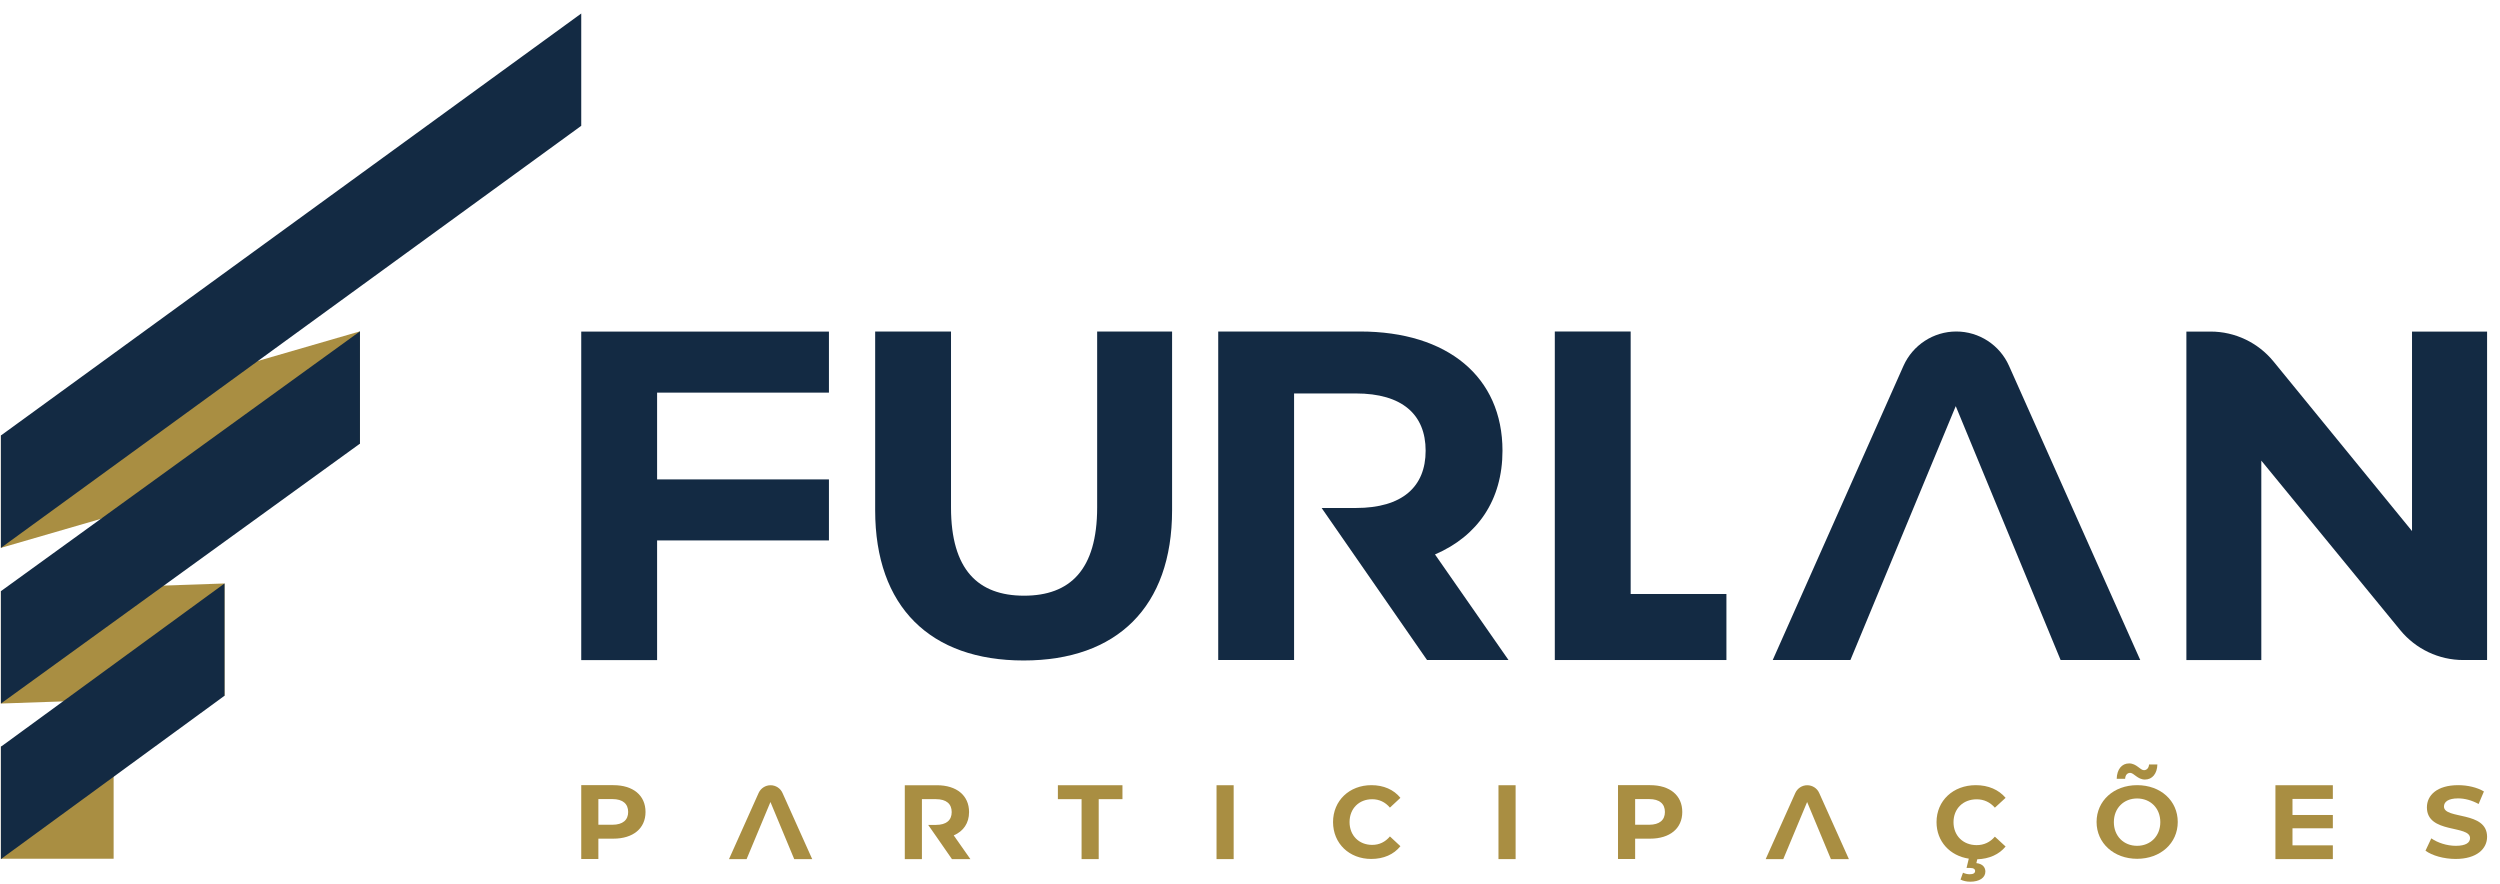 <svg width="181" height="64" viewBox="0 0 181 64" fill="none" xmlns="http://www.w3.org/2000/svg">
<g clip-path="url(#clip0_89_26)">
<path d="M47.574 28.42V34.709H60.015V39.127H47.574V47.792H42.082V24.007H60.015V28.426H47.574V28.42Z" fill="#132A43"/>
<path d="M63.362 36.945V24.001H68.853V36.739C68.853 41.258 70.82 43.128 74.144 43.128C77.468 43.128 79.434 41.258 79.434 36.739V24.001H84.859V36.945C84.859 43.946 80.859 47.819 74.11 47.819C67.362 47.819 63.362 43.946 63.362 36.945Z" fill="#132A43"/>
<path d="M112.568 24.001H118.06V43.005H124.993V47.786H112.568V24.001Z" fill="#132A43"/>
<path d="M180.065 24.001V47.786H178.339C176.579 47.786 174.909 46.995 173.786 45.632L163.719 33.35V47.791H158.294V24.006H160.049C161.814 24.006 163.484 24.802 164.602 26.171L174.63 38.448V24.006H180.054L180.065 24.001Z" fill="#132A43"/>
<path d="M145.451 26.483C144.78 24.975 143.283 24.001 141.635 24.001C139.987 24.001 138.49 24.975 137.814 26.483L128.345 47.786H133.97L141.596 29.404L149.188 47.786H154.954L145.451 26.483Z" fill="#132A43"/>
<path d="M103.898 40.139C106.982 38.815 108.78 36.199 108.78 32.632C108.78 27.295 104.814 24.001 98.473 24.001H88.199V47.786H93.691V28.486H98.166C101.523 28.486 103.216 30.017 103.216 32.632C103.216 35.248 101.523 36.778 98.166 36.778H95.686L103.317 47.786H109.216L103.892 40.139H103.898Z" fill="#132A43"/>
<path d="M46.736 58.788C46.736 59.979 45.836 60.719 44.406 60.719H43.322V62.194H42.082V56.846H44.406C45.842 56.846 46.736 57.586 46.736 58.788ZM45.479 58.788C45.479 58.198 45.093 57.853 44.334 57.853H43.322V59.712H44.334C45.093 59.712 45.479 59.367 45.479 58.788Z" fill="#A98E42"/>
<path d="M78.311 57.859H76.591V56.851H81.266V57.859H79.546V62.199H78.306V57.859H78.311Z" fill="#A98E42"/>
<path d="M88.077 56.851H89.317V62.199H88.077V56.851Z" fill="#A98E42"/>
<path d="M96.512 59.523C96.512 57.964 97.697 56.846 99.289 56.846C100.172 56.846 100.909 57.169 101.39 57.764L100.63 58.471C100.289 58.07 99.853 57.864 99.345 57.864C98.389 57.864 97.708 58.543 97.708 59.517C97.708 60.491 98.389 61.17 99.345 61.17C99.859 61.17 100.289 60.964 100.63 60.558L101.39 61.264C100.909 61.865 100.172 62.188 99.278 62.188C97.691 62.188 96.512 61.075 96.512 59.511V59.523Z" fill="#A98E42"/>
<path d="M108.49 56.851H109.73V62.199H108.49V56.851Z" fill="#A98E42"/>
<path d="M121.797 58.788C121.797 59.979 120.898 60.719 119.468 60.719H118.384V62.194H117.144V56.846H119.468C120.903 56.846 121.797 57.586 121.797 58.788ZM120.54 58.788C120.54 58.198 120.155 57.853 119.395 57.853H118.384V59.712H119.395C120.155 59.712 120.54 59.367 120.54 58.788Z" fill="#A98E42"/>
<path d="M144.429 60.574L145.205 61.287C144.736 61.865 144.015 62.183 143.155 62.211L143.088 62.489C143.546 62.539 143.741 62.8 143.741 63.101C143.741 63.552 143.306 63.836 142.641 63.836C142.378 63.836 142.116 63.774 141.942 63.68L142.121 63.184C142.261 63.251 142.429 63.296 142.607 63.296C142.887 63.296 142.998 63.201 142.998 63.056C142.998 62.928 142.892 62.839 142.63 62.839H142.378L142.54 62.166C141.177 61.96 140.205 60.925 140.205 59.523C140.205 57.959 141.417 56.846 143.049 56.846C143.954 56.846 144.708 57.174 145.205 57.764L144.429 58.476C144.077 58.076 143.635 57.87 143.11 57.87C142.127 57.87 141.434 58.549 141.434 59.528C141.434 60.508 142.132 61.187 143.11 61.187C143.635 61.187 144.077 60.981 144.429 60.574Z" fill="#A98E42"/>
<path d="M151.792 59.511C151.792 57.981 153.032 56.846 154.73 56.846C156.429 56.846 157.669 57.97 157.669 59.511C157.669 61.053 156.417 62.177 154.73 62.177C153.043 62.177 151.792 61.042 151.792 59.511ZM156.406 59.523C156.406 58.504 155.685 57.809 154.725 57.809C153.764 57.809 153.043 58.504 153.043 59.523C153.043 60.541 153.764 61.237 154.725 61.237C155.685 61.237 156.406 60.541 156.406 59.523ZM154.227 55.955C154.021 55.955 153.875 56.106 153.859 56.384H153.25C153.266 55.705 153.613 55.271 154.149 55.271C154.685 55.271 154.948 55.761 155.222 55.761C155.429 55.761 155.574 55.599 155.591 55.349H156.194C156.177 56.005 155.831 56.44 155.294 56.44C154.758 56.44 154.496 55.955 154.222 55.955H154.227Z" fill="#A98E42"/>
<path d="M168.898 61.203V62.199H164.741V56.851H168.898V57.842H165.976V59.005H168.898V59.968H165.976V61.203H168.898Z" fill="#A98E42"/>
<path d="M175.602 61.598L176.026 60.697C176.479 61.014 177.155 61.237 177.797 61.237C178.535 61.237 178.831 61.003 178.831 60.68C178.831 59.712 175.708 60.38 175.708 58.454C175.708 57.575 176.445 56.846 177.971 56.846C178.646 56.846 179.334 57.002 179.836 57.302L179.451 58.209C178.954 57.937 178.44 57.803 177.965 57.803C177.227 57.803 176.943 58.07 176.943 58.393C176.943 59.344 180.065 58.688 180.065 60.586C180.065 61.448 179.322 62.188 177.786 62.188C176.937 62.188 176.077 61.943 175.602 61.587V61.598Z" fill="#A98E42"/>
<path d="M55.792 56.851C55.417 56.851 55.082 57.068 54.926 57.408L52.78 62.199H54.054L55.78 58.065L57.501 62.199H58.803L56.652 57.408C56.501 57.068 56.16 56.851 55.786 56.851H55.792Z" fill="#A98E42"/>
<path d="M130.848 56.851C130.473 56.851 130.138 57.068 129.982 57.408L127.836 62.199H129.11L130.836 58.065L132.557 62.199H133.859L131.708 57.408C131.557 57.068 131.216 56.851 130.842 56.851H130.848Z" fill="#A98E42"/>
<path d="M69.054 60.48C69.753 60.179 70.16 59.595 70.16 58.794C70.16 57.592 69.261 56.851 67.831 56.851H65.507V62.199H66.747V57.859H67.758C68.518 57.859 68.903 58.204 68.903 58.794C68.903 59.383 68.518 59.723 67.758 59.723H67.2L67.887 60.708L68.92 62.199H70.255L69.049 60.48H69.054Z" fill="#A98E42"/>
<path d="M8.227 54.041H0.065V62.171H8.227V54.041Z" fill="#A98E42"/>
<path d="M16.255 42.243V50.373L0.065 50.936V42.8L16.255 42.243Z" fill="#A98E42"/>
<path d="M26.06 23.99V32.12L0.065 39.666V31.53L26.06 23.99Z" fill="#A98E42"/>
<path d="M42.082 0.978L0.065 31.53V39.666L42.082 9.109V0.978Z" fill="#132A43"/>
<path d="M26.06 23.99L0.065 42.8V50.936L26.06 32.12V23.99Z" fill="#132A43"/>
<path d="M0.065 54.063V62.199L16.255 50.373V42.243L0.065 54.063Z" fill="#132A43"/>
</g>
<defs>
<clipPath id="clip0_89_26">
<rect width="180" height="62.857" fill="white" transform="translate(0.065 0.978)"/>
</clipPath>
</defs>
</svg>
